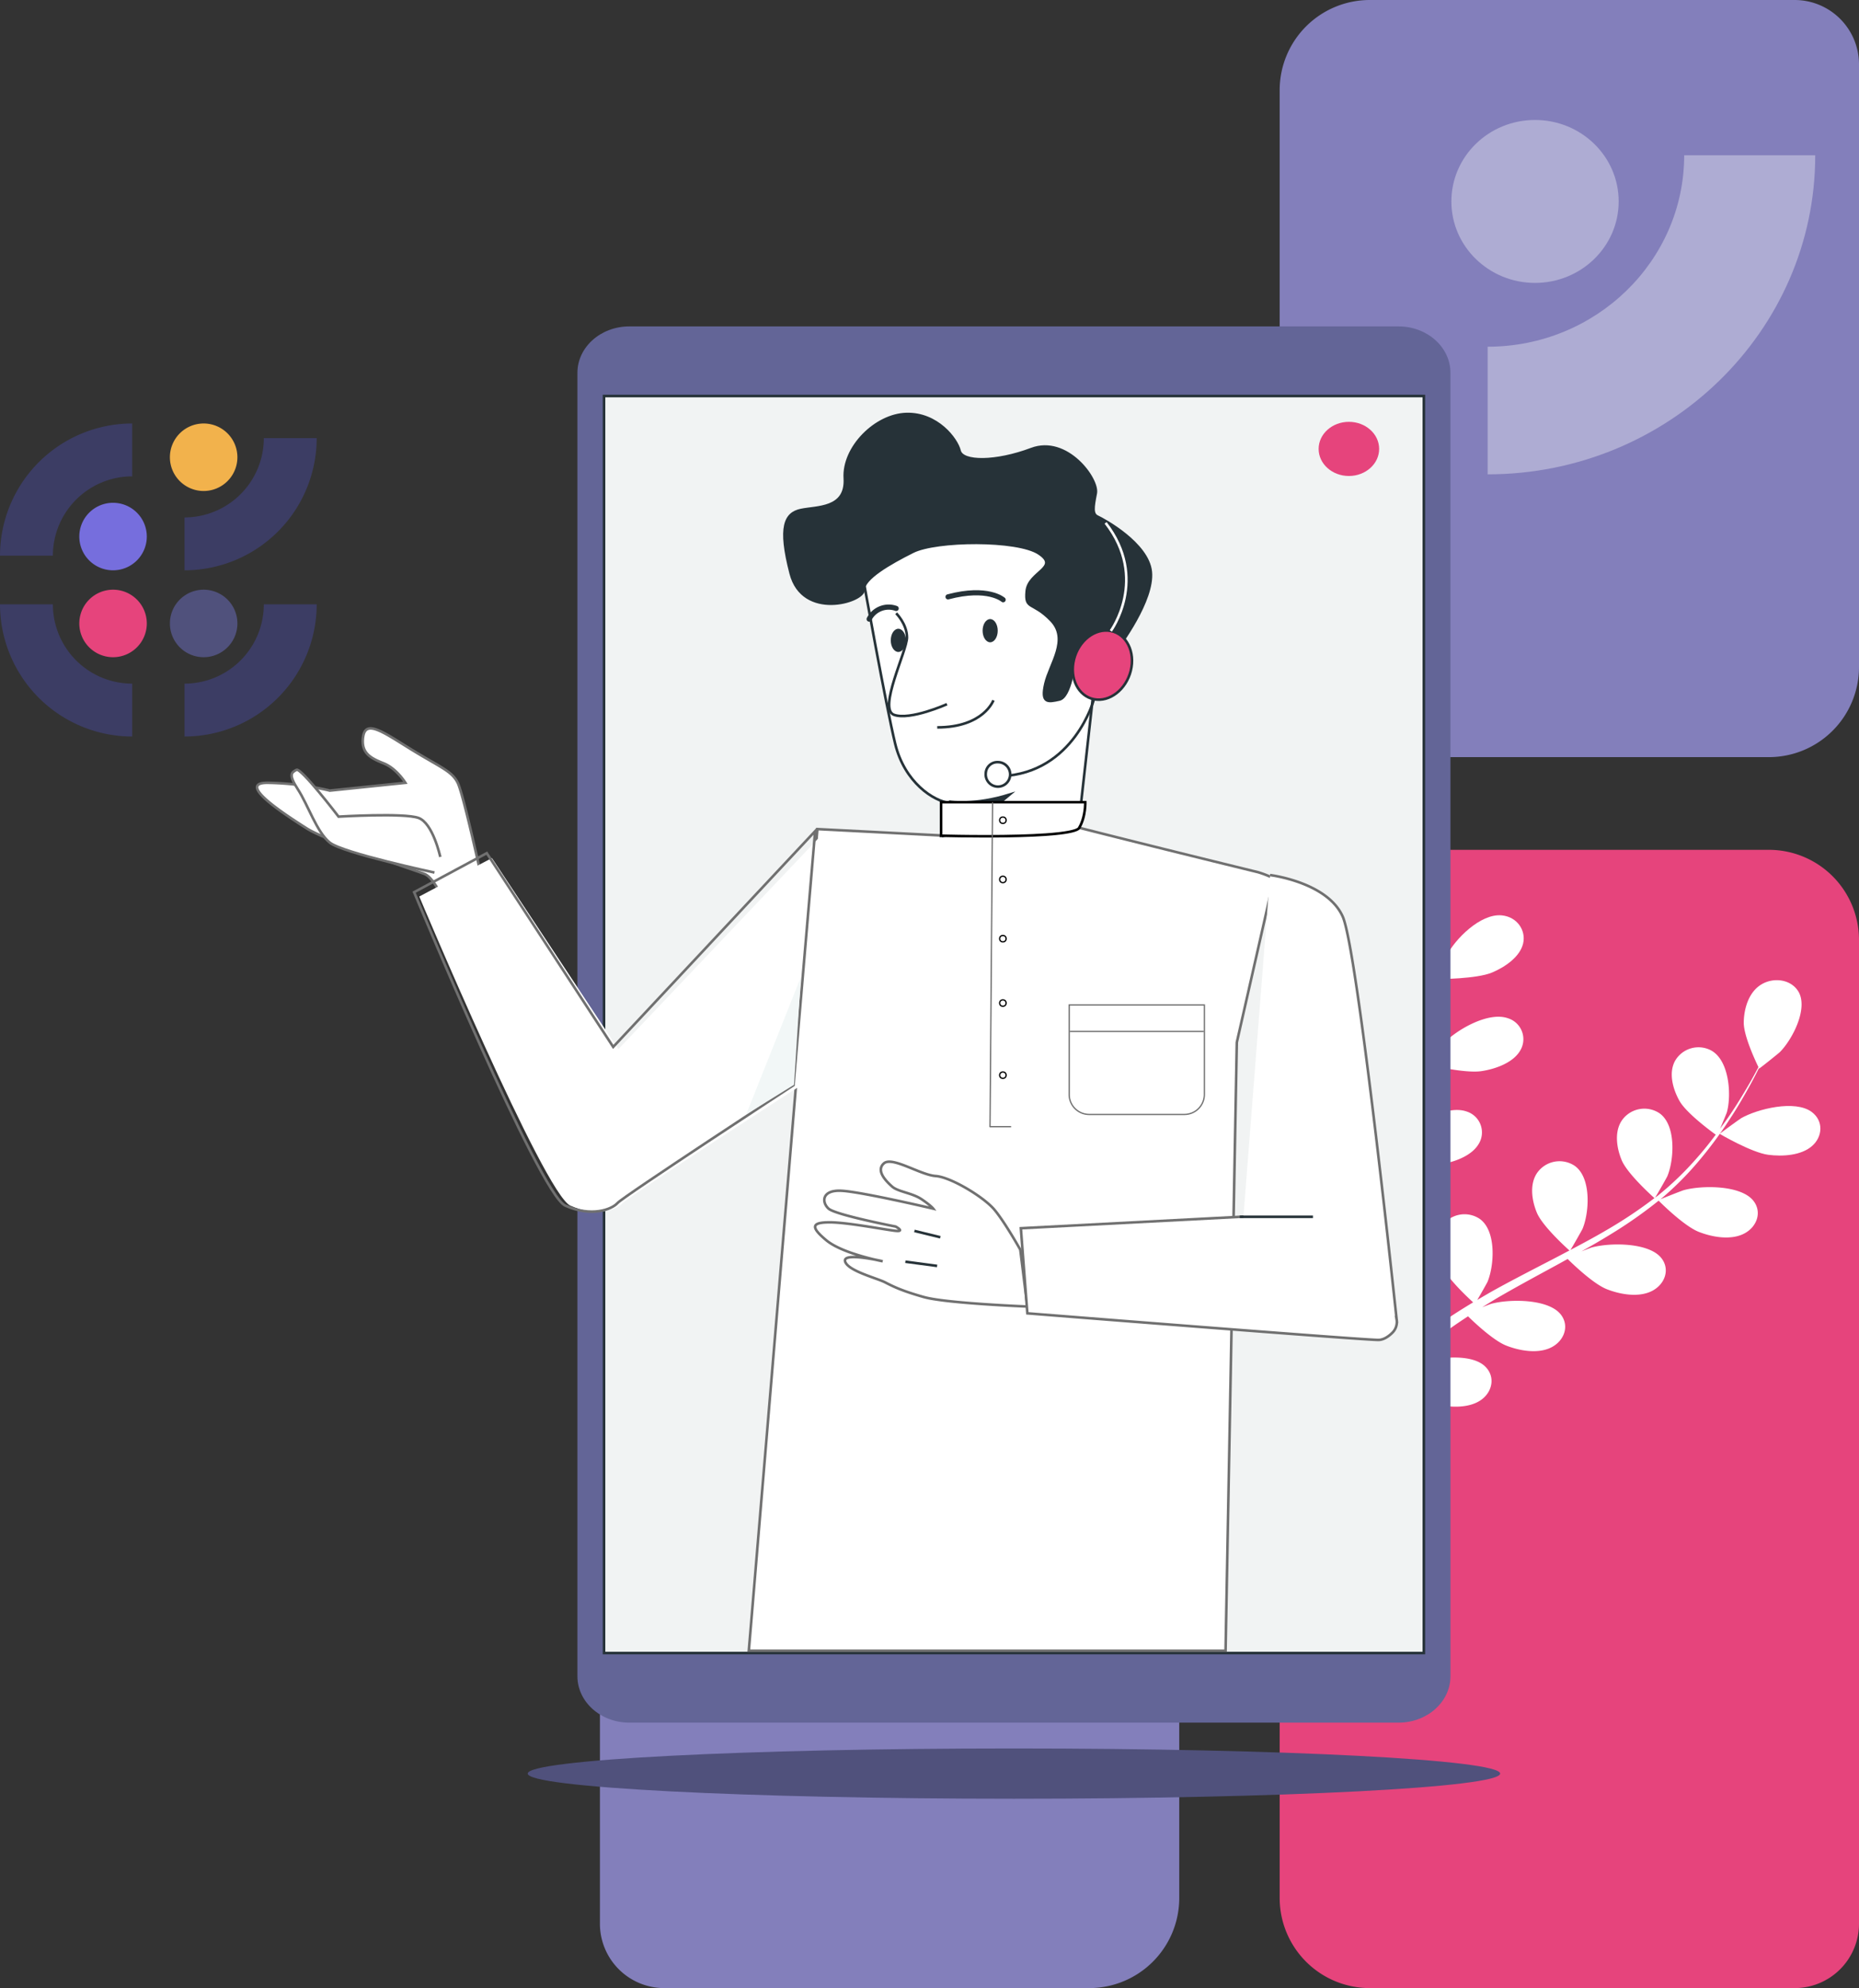 <svg xmlns="http://www.w3.org/2000/svg" xmlns:xlink="http://www.w3.org/1999/xlink" width="722" height="772" viewBox="0 0 722 772">
  <rect x="0" y="0" width="722" height="772" fill="#333333" stroke="none"/>
  <defs>
    <clipPath id="clip-path">
      <rect id="Rectangle_351" data-name="Rectangle 351" width="151.866" height="150.382" fill="rgba(255,255,255,0.35)"/>
    </clipPath>
    <clipPath id="clip-path-2">
      <rect id="Rectangle_63" data-name="Rectangle 63" width="608" height="572.464" fill="none"/>
    </clipPath>
    <clipPath id="clip-path-3">
      <rect id="Rectangle_255" data-name="Rectangle 255" width="123" height="121.557" fill="#3c3d64"/>
    </clipPath>
  </defs>
  <g id="Group_258" data-name="Group 258" transform="translate(-1031 -1601)">
    <g id="Group_130" data-name="Group 130" transform="translate(1264 1601.397)">
      <path id="Rectangle_251" data-name="Rectangle 251" d="M35,0H200a25,25,0,0,1,25,25V259a35,35,0,0,1-35,35H0a0,0,0,0,1,0,0V35A35,35,0,0,1,35,0Z" transform="translate(264 -0.397)" fill="#837fbb" opacity="0.999"/>
      <path id="Rectangle_252" data-name="Rectangle 252" d="M0,0H190a35,35,0,0,1,35,35V417a25,25,0,0,1-25,25H35A35,35,0,0,1,0,407V0A0,0,0,0,1,0,0Z" transform="translate(264 329.603)" fill="#e6447c" opacity="0.999"/>
      <path id="Rectangle_253" data-name="Rectangle 253" d="M35,0H225a0,0,0,0,1,0,0V259a35,35,0,0,1-35,35H25A25,25,0,0,1,0,269V35A35,35,0,0,1,35,0Z" transform="translate(0 477.603)" fill="#837fbb" opacity="0.999"/>
      <g id="Mask_Group_130" data-name="Mask Group 130" transform="translate(320.134 33.412)" clip-path="url(#clip-path)">
        <path id="Path_2258" data-name="Path 2258" d="M233.551,8.43c-70.156,0-127.231,55.578-127.231,123.892h50.893c0-40.988,34.244-74.335,76.338-74.335Z" transform="translate(-259.318 4.346)" fill="rgba(255,255,255,0.35)"/>
        <path id="Path_2259" data-name="Path 2259" d="M130.379,0C112.437,0,97.891,14.164,97.891,31.635S112.437,63.27,130.379,63.27s32.488-14.164,32.488-31.635S148.321,0,130.379,0" transform="translate(-174.551 87.112)" fill="rgba(255,255,255,0.35)"/>
        <path id="Path_2260" data-name="Path 2260" d="M0,123.892V74.335C42.094,74.335,76.338,40.988,76.338,0h50.893C127.231,68.314,70.156,123.892,0,123.892" transform="translate(24.636 26.49)" fill="rgba(255,255,255,0.35)"/>
        <path id="Path_2261" data-name="Path 2261" d="M78.179,108.961c17.942,0,32.488-14.164,32.488-31.635S96.121,45.691,78.179,45.691,45.691,59.855,45.691,77.326s14.546,31.635,32.488,31.635" transform="translate(-35.138 -32.914)" fill="rgba(255,255,255,0.35)"/>
        <path id="Path_2262" data-name="Path 2262" d="M127.231,228.072H76.338c0-40.988-34.245-74.335-76.338-74.335V104.18c70.155,0,127.231,55.577,127.231,123.892" transform="translate(24.636 -247.18)" fill="rgba(255,255,255,0.35)"/>
        <path id="Path_2263" data-name="Path 2263" d="M78.179,95.751c17.942,0,32.488,14.164,32.488,31.635S96.121,159.02,78.179,159.02s-32.488-14.162-32.488-31.633S60.237,95.751,78.179,95.751" transform="translate(-35.138 -164.415)" fill="rgba(255,255,255,0.35)"/>
        <path id="Path_2264" data-name="Path 2264" d="M157.214,228.072H106.321c0-68.315,57.076-123.892,127.231-123.892v49.557c-42.093,0-76.338,33.347-76.338,74.335" transform="translate(-259.321 -247.18)" fill="rgba(255,255,255,0.35)"/>
        <path id="Path_2265" data-name="Path 2265" d="M130.379,95.751c-17.942,0-32.488,14.164-32.488,31.635s14.546,31.633,32.488,31.633,32.488-14.162,32.488-31.633-14.546-31.635-32.488-31.635" transform="translate(-174.551 -164.415)" fill="rgba(255,255,255,0.35)"/>
      </g>
    </g>
    <g id="second-section-img" transform="translate(1130 1727)">
      <g id="Group_122" data-name="Group 122" transform="translate(0 0)">
        <g id="Group_123" data-name="Group 123">
          <g id="Group_17" data-name="Group 17" transform="translate(0 0)">
            <g id="Mask_Group_8" data-name="Mask Group 8" clip-path="url(#clip-path-2)">
              <path id="Path_1529" data-name="Path 1529" d="M18.819,221.014c-6.5-.862-18.806-8.1-18.817-8.109-.128-.075,7.8-5.811,8.342-6.122,6.325-3.594,20.906-7.209,27.359-2.412,4.648,3.457,4.294,9.585.156,13.221-4.227,3.714-11.5,4.154-17.041,3.421" transform="translate(568.923 101.406)" fill="#fff"/>
              <path id="Path_1530" data-name="Path 1530" d="M182.99,288.206c-5.778-2.274-14.9-11.4-15.621-12.13a174.717,174.717,0,0,1-18.456,12.946c-3.753,2.317-7.614,4.546-11.515,6.737,1.947-.763,3.694-1.431,3.951-1.5,7.162-1.97,22.293-2.013,27.1,4.141,3.465,4.432,1.313,10.256-3.752,12.785-5.17,2.585-12.324,1.29-17.443-.725-5.2-2.046-13.148-9.688-15.223-11.737-1.507.827-3,1.667-4.512,2.489-7.245,3.942-14.494,7.847-21.474,11.872-2.461,1.418-4.826,2.9-7.2,4.364,1.732-.676,3.2-1.232,3.429-1.3,7.161-1.969,22.293-2.013,27.1,4.141,3.465,4.432,1.313,10.258-3.752,12.787-5.173,2.582-12.322,1.289-17.445-.728-4.96-1.951-12.368-8.947-14.845-11.369-2.379,1.571-4.765,3.14-6.991,4.759-1.491,1.135-3.016,2.136-4.441,3.351q-2.165,1.766-4.282,3.5c-2.63,2.31-5.361,4.68-7.864,6.993-1.754,1.6-3.392,3.146-5.049,4.7,2.431-1.437,7.256-4.16,7.689-4.346,6.741-2.921,21.692-5.012,27.486.418,4.173,3.912,3.033,9.962-1.546,13.147-4.673,3.255-11.96,2.945-17.365,1.648-5.95-1.431-16.136-8.87-17.4-9.807-2.729,2.586-5.358,5.123-7.8,7.554-5.393,5.354-10.061,10.247-13.934,14.431l-4.663-2.609c4.117-4.268,9.115-9.3,14.939-14.834,2.76-2.636,5.769-5.4,8.888-8.218a96.134,96.134,0,0,1-6.865-9.537c-6.107,1.49-18.321.395-19.9.245-.685,3.5-1.311,6.917-1.845,10.147-1.135,6.755-1.979,12.838-2.619,18.055l-5.041-2.822c.723-4.734,1.621-10.085,2.751-15.939.676-3.559,1.48-7.355,2.347-11.24-1.514-.5-13.851-4.638-18.232-8.525-3.971-3.525-7.94-9.005-7.149-14.259a9.825,9.825,0,0,1,11.924-7.807c8.158,1.747,13.66,14.359,14.232,21.044.035.394-.133,4.708-.289,7.428.363-1.586.7-3.13,1.093-4.759.757-3.226,1.621-6.426,2.538-9.872q.76-2.476,1.536-5c.475-1.679,1.214-3.4,1.816-5.117,1.491-3.959,3.219-7.9,5.057-11.844-3.156-.6-14.33-2.882-18.874-5.844-4.524-2.947-9.371-7.823-9.479-13.123a9.453,9.453,0,0,1,10.462-9.336c8.363.622,15.934,12.345,17.631,18.874.107.405.737,5.213,1.026,7.859,1.126-2.361,2.238-4.722,3.463-7.077,3.537-6.8,7.355-13.584,11.127-20.368,1.158-2.077,2.283-4.159,3.419-6.239-1.128-.2-14.472-2.658-19.563-5.973-4.524-2.947-9.371-7.826-9.479-13.125a9.452,9.452,0,0,1,10.462-9.333c8.361.62,15.934,12.342,17.631,18.871.128.491,1.024,7.41,1.155,9.179,2.5-4.584,4.942-9.17,7.144-13.781a146,146,0,0,0,7.653-19.1c-.524-.093-14.467-2.6-19.681-5.994-4.524-2.948-9.373-7.826-9.479-13.125a9.452,9.452,0,0,1,10.464-9.334c8.361.622,15.931,12.342,17.631,18.872.131.511,1.091,7.955,1.158,9.316.117-.377.287-.758.4-1.137a103.463,103.463,0,0,0,3.679-20.068c.364-3.738.475-7.329.5-10.824-2.65-.23-14.749-1.392-19.819-3.984-4.859-2.484-10.276-6.856-11.033-12.112a9.186,9.186,0,0,1,9.254-10.306c8.388-.2,17.351,10.7,19.84,17.025.136.342,1.079,3.975,1.724,6.628-.015-1.577,0-3.206-.05-4.717-.171-5.674-.718-10.86-1.245-15.453-.324-2.606-.673-4.959-1.027-7.158-2.471-1.437-12.342-7.344-15.451-11.656-3.03-4.207-5.588-10.322-3.553-15.3a10.3,10.3,0,0,1,13.521-5.332c7.548,3.277,9.888,16.653,8.843,23.291-.092.574-2.657,9.4-2.788,9.325l-.149-.086c.389,2.11.777,4.373,1.145,6.857.641,4.59,1.316,9.779,1.626,15.472a141.452,141.452,0,0,1,.03,18.411,104.5,104.5,0,0,1-3.236,20.394c-.02.078-.055.158-.077.237,1.267-1.885,5.005-7.05,5.343-7.415,4.759-5.178,17.351-12.685,25.156-9.926a8.513,8.513,0,0,1,4.754,12.518c-2.723,4.707-9.482,7.156-15,8-6.219.955-19.454-2.158-20.507-2.407A146.051,146.051,0,0,1,70.7,243.273c-1.7,3.785-3.548,7.548-5.452,11.3,1.155-1.6,2.2-3.02,2.37-3.2,4.757-5.178,17.349-12.683,25.155-9.924a8.511,8.511,0,0,1,4.754,12.516c-2.721,4.708-9.482,7.158-15,8-5.6.858-16.94-1.59-19.931-2.275-.747,1.433-1.475,2.873-2.231,4.3-3.612,6.863-7.251,13.7-10.59,20.5-1.18,2.4-2.241,4.8-3.312,7.192,1.027-1.418,1.905-2.6,2.06-2.772,4.757-5.18,17.349-12.685,25.153-9.926a8.514,8.514,0,0,1,4.755,12.519c-2.719,4.705-9.484,7.156-15,8-5.339.822-15.834-1.356-19.392-2.155-1.016,2.484-2.036,4.971-2.9,7.421-.544,1.684-1.2,3.27-1.64,4.988q-.713,2.539-1.417,5.028c-.767,3.226-1.585,6.55-2.246,9.714-.478,2.2-.89,4.3-1.311,6.414,1.141-2.4,3.486-7.051,3.731-7.419A37.256,37.256,0,0,1,52.6,311.734a10.529,10.529,0,0,1,1.281-1.6c3.817-3.906,10.634-4.579,14.759-.628,5.729,5.485,2.54,18.721-1.1,24.576-.215.345-3.015,3.861-4.821,6.054,1.282-1.143,2.511-2.268,3.846-3.43,2.624-2.316,5.318-4.558,8.2-6.982q2.16-1.69,4.366-3.412c1.428-1.165,3.105-2.235,4.668-3.37,3.684-2.565,7.558-5,11.522-7.383-2.263-2.061-10.175-9.477-12.139-14.189-1.957-4.69-2.991-11.153.183-15.624a10.627,10.627,0,0,1,14.484-2.622c6.59,4.645,5.679,18.16,3.07,24.444-.163.392-2.6,4.711-3.992,7.062,2.394-1.412,4.777-2.834,7.253-4.193,7.142-3.927,14.508-7.7,21.838-11.5,2.246-1.161,4.468-2.343,6.7-3.517-.812-.725-10.43-9.361-12.633-14.639-1.957-4.689-2.993-11.153.185-15.625a10.624,10.624,0,0,1,14.481-2.621c6.592,4.647,5.68,18.159,3.072,24.444-.2.473-3.715,6.685-4.7,8.226,4.908-2.589,9.776-5.21,14.456-7.967a174.757,174.757,0,0,0,18.159-12.155c-.379-.338-10.462-9.31-12.718-14.715-1.957-4.69-2.993-11.153.185-15.624a10.623,10.623,0,0,1,14.482-2.621c6.592,4.645,5.679,18.159,3.07,24.443-.2.494-3.995,7.176-4.777,8.341.332-.255.707-.49,1.034-.748a120.684,120.684,0,0,0,15.444-14.924c2.605-2.938,4.913-5.877,7.087-8.781-2.07-1.5-11.444-8.442-14.073-13.105-2.521-4.471-4.344-10.792-1.736-15.549a10.486,10.486,0,0,1,14.073-4.029c7.122,3.969,7.874,17.492,6.053,23.994-.1.354-1.549,3.849-2.647,6.381.957-1.325,1.976-2.675,2.865-3.96,3.354-4.818,6.1-9.415,8.487-13.5,1.34-2.335,2.5-4.47,3.557-6.478-1.172-2.419-5.766-12.219-5.7-17.349.065-5.006,1.7-11.366,6.469-14.512,4.666-3.082,11.485-2.427,14.565,2.226,4.275,6.459-2.021,18.77-6.986,23.791-.43.433-8.012,6.527-8.076,6.4,0,0-.057-.119-.069-.146-.977,1.949-2.051,4.031-3.275,6.282-2.3,4.145-4.932,8.807-8.185,13.709a157.288,157.288,0,0,1-11.327,15.371,121.053,121.053,0,0,1-15.273,15.412c-.067.054-.144.105-.211.159,2.219-.948,8.522-3.406,9.031-3.546,7.161-1.972,22.293-2.016,27.1,4.136,3.461,4.433,1.311,10.261-3.753,12.788-5.173,2.583-12.322,1.289-17.443-.727" transform="translate(377.817 64.157)" fill="#fff"/>
              <path id="Path_1531" data-name="Path 1531" d="M68.647,177.53c-.151,0,2.922-8.694,3.186-9.224,3.06-6.117,12.992-16.331,21.333-15.514,6.009.589,9.489,5.875,8.277,10.95-1.234,5.183-7.033,9.143-12.1,11.264-5.95,2.489-20.681,2.525-20.695,2.525" transform="translate(391.101 76.655)" fill="#fff"/>
              <path id="Path_1532" data-name="Path 1532" d="M105.736,542.669H404.517c11.124,0,20.143-8.069,20.143-18.022V18.522C424.66,8.569,415.641.5,404.517.5H105.736C94.612.5,85.593,8.569,85.593,18.522V524.646c0,9.953,9.019,18.022,20.143,18.022" transform="translate(39.669 0.251)" fill="#636597"/>
              <path id="Path_1580" data-name="Path 1580" d="M13.356,0H325.71c7.377,0,13.356,5.344,13.356,11.935v518.3c0,6.592-5.98,11.935-13.356,11.935H13.356C5.98,542.168,0,536.825,0,530.233V11.935C0,5.344,5.98,0,13.356,0Z" transform="translate(125.262 0.751)" fill="none"/>
              <path id="Path_2298" data-name="Path 2298" d="M0,0H318.4V488.1H0Z" transform="translate(135.593 27.784)" fill="#f1f3f3"/>
              <rect id="Rectangle_62" data-name="Rectangle 62" width="318.404" height="488.102" transform="translate(135.593 27.784)" fill="none" stroke="#263238" stroke-miterlimit="10" stroke-width="1"/>
              <path id="Path_1533" data-name="Path 1533" d="M102.093,35.685c0,5.806,5.261,10.513,11.75,10.513s11.75-4.707,11.75-10.513-5.261-10.513-11.75-10.513-11.75,4.707-11.75,10.513" transform="translate(311.039 12.633)" fill="#e6447c"/>
              <path id="Path_1537" data-name="Path 1537" d="M318.468,152.176a41.226,41.226,0,0,0-6.2-2.432c-13.138-3.212-46.357-11.37-69.715-17.327l-.634-.161c-.319-.081-16.093-.025-16.093-.025l-37.458,3.2L141.124,133,114.49,452.059H299.652l4.368-236.229Z" transform="translate(77.334 62.943)" fill="#fff" stroke="#707070" stroke-miterlimit="10" stroke-width="1"/>
              <path id="Path_1539" data-name="Path 1539" d="M166.845,74.743s8.7,48.627,12.321,63.539,14.855,22.369,21.376,23.017l-.923,2.891-2.59,9.8,53.289-3.352,7.471-67.044s5.435-38.578-15.218-49.276-43.478-2.917-55.434.649S166.845,74.743,166.845,74.743Z" transform="translate(69.508 24.532)" fill="#fff" stroke="#263238" stroke-miterlimit="10" stroke-width="1"/>
              <path id="Path_1540" data-name="Path 1540" d="M190.147,124.334s9.6,1.456,23.09-2.789c0,0-15.461,13.234-25.658,15.981Z" transform="translate(79.902 60.998)" fill="#263238"/>
              <path id="Path_1541" data-name="Path 1541" d="M190.147,124.334s9.6,1.456,23.09-2.789c0,0-15.461,13.234-25.658,15.981Z" transform="translate(79.902 60.998)" fill="none" stroke="#263238" stroke-miterlimit="10" stroke-width="1"/>
              <path id="Path_1542" data-name="Path 1542" d="M204.836,74.672s4.2,4.13,4.2,9.387S197.7,111.843,204,114.1s20.562-4.13,20.562-4.13" transform="translate(44.218 37.474)" fill="none" stroke="#263238" stroke-miterlimit="10" stroke-width="1"/>
              <path id="Path_1543" data-name="Path 1543" d="M213.164,97.172s-3.777,10.513-21.821,10.513" transform="translate(73.658 48.766)" fill="none" stroke="#263238" stroke-miterlimit="10" stroke-width="1"/>
              <path id="Path_1544" data-name="Path 1544" d="M190.343,80.678c0,2.489,1.316,4.506,2.937,4.506s2.938-2.017,2.938-4.506-1.314-4.506-2.937-4.506-2.937,2.017-2.937,4.506" transform="translate(92.282 38.227)" fill="#263238"/>
              <path id="Path_1545" data-name="Path 1545" d="M211.593,83.178c0,2.489,1.316,4.506,2.937,4.506s2.937-2.017,2.937-4.506-1.314-4.506-2.937-4.506-2.937,2.017-2.937,4.506" transform="translate(35.363 39.482)" fill="#263238"/>
              <path id="Path_1546" data-name="Path 1546" d="M210.494,72.077s-5.875-5.256-21.4-1.126" transform="translate(80.104 34.812)" fill="none" stroke="#263238" stroke-linecap="round" stroke-miterlimit="10" stroke-width="2"/>
              <path id="Path_1547" data-name="Path 1547" d="M224.334,73.59a8.489,8.489,0,0,0-10.491,4.13" transform="translate(24.72 36.679)" fill="none" stroke="#263238" stroke-linecap="round" stroke-miterlimit="10" stroke-width="2"/>
              <path id="Path_1548" data-name="Path 1548" d="M267.472,119.755s-1.449,13.291-5.8,14.265-7.246,1.62-5.434-6.161,9.42-17.181,2.174-24.636-10.145-3.891-9.42-11.346,13.042-9.077,4.71-14.589-39.855-5.186-48.913-.647-19.2,10.373-19.2,14.912-23.55,11.671-28.26-6.483-2.174-23.34,3.985-24.638,17.754-.324,17.029-12.318S190.3,23.474,202.256,23.15s19.565,9.726,20.651,14.265,14.13,4.539,27.9-.649,26.086,11.671,25,17.181-1.45,8.1.723,9.077,19.565,10.373,20.653,21.4-11.956,28.528-14.13,31.446-1.45,3.89-1.45,3.89-5.435-3.241-14.13,0" transform="translate(50.765 11.614)" fill="#263238"/>
              <path id="Path_1549" data-name="Path 1549" d="M267.472,119.755s-1.449,13.291-5.8,14.265-7.246,1.62-5.434-6.161,9.42-17.181,2.174-24.636-10.145-3.891-9.42-11.346,13.042-9.077,4.71-14.589-39.855-5.186-48.913-.647-19.2,10.373-19.2,14.912-23.55,11.671-28.26-6.483-2.174-23.34,3.985-24.638,17.754-.324,17.029-12.318S190.3,23.474,202.256,23.15s19.565,9.726,20.651,14.265,14.13,4.539,27.9-.649,26.086,11.671,25,17.181-1.45,8.1.723,9.077,19.565,10.373,20.653,21.4-11.956,28.528-14.13,31.446-1.45,3.89-1.45,3.89S276.167,116.514,267.472,119.755Z" transform="translate(50.765 11.614)" fill="none" stroke="#263238" stroke-miterlimit="10" stroke-width="1"/>
              <path id="Path_1550" data-name="Path 1550" d="M159.756,90.377c-1.806,7.322,1.665,14.233,7.753,15.435s12.49-3.756,14.3-11.078S180.142,80.5,174.052,79.3s-12.49,3.758-14.3,11.079" transform="translate(158.359 39.706)" fill="#e6447c"/>
              <path id="Path_1551" data-name="Path 1551" d="M159.756,90.377c-1.806,7.322,1.665,14.233,7.753,15.435s12.49-3.756,14.3-11.078S180.142,80.5,174.052,79.3,161.562,83.056,159.756,90.377Z" transform="translate(158.359 39.706)" fill="none" stroke="#263238" stroke-miterlimit="10" stroke-width="1"/>
              <path id="Path_1552" data-name="Path 1552" d="M162.608,93.262s14.838-20.246-2.021-41.969" transform="translate(169.805 25.741)" fill="none" stroke="#fff" stroke-miterlimit="10" stroke-width="1"/>
              <path id="Path_1553" data-name="Path 1553" d="M204.021,96.892s-7.617,28.663-35.941,29.87" transform="translate(121.849 48.625)" fill="none" stroke="#263238" stroke-miterlimit="10" stroke-width="1"/>
              <path id="Path_1554" data-name="Path 1554" d="M187.483,117.388a4.75,4.75,0,1,0,4.72-4.223,4.492,4.492,0,0,0-4.72,4.223" transform="translate(96.376 56.792)" fill="#fff"/>
              <path id="Path_1555" data-name="Path 1555" d="M187.483,117.388a4.75,4.75,0,1,0,4.72-4.223A4.492,4.492,0,0,0,187.483,117.388Z" transform="translate(96.376 56.792)" fill="none" stroke="#263238" stroke-miterlimit="10" stroke-width="1"/>
              <path id="Path_1564" data-name="Path 1564" d="M260.727,246.638s-5.937-10.624-10.048-15.529-16.9-12.667-22.837-13.077-16.9-7.763-20.1-4.9.913,6.948,3.2,8.99,7.763,2.452,11.417,4.905,4.567,3.677,4.567,3.677-27.861-6.538-35.624-6.946-7.765,4.5-5.024,6.946,26.033,6.948,26.033,6.948,3.877,2.088-.116,1.657-18.61-3.291-25.46-3.291-7.765,1.634-1.37,6.946c2.414,2.007,6.132,3.663,9.825,4.949a92.959,92.959,0,0,0,12.1,3.224s-15.528-3.678-14.615,0,12.332,6.539,15.528,8.173,6.394,3.27,15.072,5.721,40.193,3.678,40.193,3.678Z" transform="translate(36.533 112.629)" fill="#fff"/>
              <path id="Path_1565" data-name="Path 1565" d="M260.727,246.638s-5.937-10.624-10.048-15.529-16.9-12.667-22.837-13.077-16.9-7.763-20.1-4.9.913,6.948,3.2,8.99,7.763,2.452,11.417,4.905,4.567,3.677,4.567,3.677-27.861-6.538-35.624-6.946-7.765,4.5-5.024,6.946,26.033,6.948,26.033,6.948,3.877,2.088-.116,1.657-18.61-3.291-25.46-3.291-7.765,1.634-1.37,6.946c2.414,2.007,6.132,3.663,9.825,4.949a92.959,92.959,0,0,0,12.1,3.224s-15.528-3.678-14.615,0,12.332,6.539,15.528,8.173,6.394,3.27,15.072,5.721,40.193,3.678,40.193,3.678Z" transform="translate(36.533 112.629)" fill="none" stroke="#707070" stroke-miterlimit="10" stroke-width="1"/>
              <line id="Line_15" data-name="Line 15" x2="12.331" y2="1.634" transform="translate(252.626 363.936)" fill="none" stroke="#263238" stroke-miterlimit="10" stroke-width="1"/>
              <line id="Line_16" data-name="Line 16" x2="10.048" y2="2.453" transform="translate(256.144 351.99)" fill="none" stroke="#263238" stroke-miterlimit="10" stroke-width="1"/>
              <path id="Path_1567" data-name="Path 1567" d="M186.134,142.2s22.393,2.723,28.267,16.24,20.886,156.29,20.886,156.29a5.873,5.873,0,0,1-1.475,5c-1.35,1.4-3.352,2.9-5.453,2.979-4.637.171-136.492-10.332-136.492-10.332L89.35,279.341l86.445-4.506" transform="translate(208.134 71.6)" fill="#fff" stroke="#707070" stroke-miterlimit="10" stroke-width="1"/>
              <line id="Line_17" data-name="Line 17" x2="46.16" y2="0.751" transform="translate(387.954 346.435)" fill="#fff"/>
              <path id="Path_2300" data-name="Path 2300" d="M0,0H28.424" transform="translate(382.5 346.5)" fill="none" stroke="#263238" stroke-width="1"/>
              <path id="Path_1568" data-name="Path 1568" d="M397.1,163.94s-7.337-33.832-9.595-38.377-6.773-6.06-17.5-12.625-18.059-12.118-19.187-5.554,2.822,8.585,7.9,10.6,8.465,7.574,8.465,7.574l-29.348,3.029a111.5,111.5,0,0,0-24.267-3.029c-12.416,0,7.337,12.625,15.238,17.674s41.762,16.158,45.714,17.674,7.9,11.109,7.9,11.109Z" transform="translate(-308.735 52.414)" fill="#fff"/>
              <path id="Path_1569" data-name="Path 1569" d="M397.1,163.94s-7.337-33.832-9.595-38.377-6.773-6.06-17.5-12.625-18.059-12.118-19.187-5.554,2.822,8.585,7.9,10.6,8.465,7.574,8.465,7.574l-29.348,3.029a111.5,111.5,0,0,0-24.267-3.029c-12.416,0,7.337,12.625,15.238,17.674s41.762,16.158,45.714,17.674,7.9,11.109,7.9,11.109Z" transform="translate(-308.735 52.414)" fill="none" stroke="#707070" stroke-miterlimit="10" stroke-width="1"/>
              <path id="Path_1570" data-name="Path 1570" d="M377.053,148.987s-2.822-13.129-8.465-15.149-31.041-.5-31.041-.5-14.674-19.188-16.366-18.178-3.387,1.515.564,7.574,7.337,16.665,12.416,20.7,40.634,11.614,40.634,11.614" transform="translate(-305.055 57.771)" fill="#fff"/>
              <path id="Path_1571" data-name="Path 1571" d="M377.053,148.987s-2.822-13.129-8.465-15.149-31.041-.5-31.041-.5-14.674-19.188-16.366-18.178-3.387,1.515.564,7.574,7.337,16.665,12.416,20.7,40.634,11.614,40.634,11.614" transform="translate(-305.055 57.771)" fill="none" stroke="#707070" stroke-miterlimit="10" stroke-width="1"/>
              <path id="Path_1572" data-name="Path 1572" d="M388.335,131.005,309.91,213.656l-49.1-74.221-28.218,14.944s48.535,115.565,58.694,120.048,18.059,1.495,20.317-1,68.339-45.139,68.339-45.139Z" transform="translate(-168.754 67.745)" fill="#fff"/>
              <path id="Path_1573" data-name="Path 1573" d="M388.335,131.005,309.91,214.79l-49.1-75.24L232.593,154.7s48.535,117.15,58.694,121.7,18.059,1.515,20.317-1.009,68.339-45.758,68.339-45.758Z" transform="translate(-170.754 65.745)" fill="none" stroke="#707070" stroke-miterlimit="10" stroke-width="1"/>
              <path id="Path_1574" data-name="Path 1574" d="M257.145,168.75,235.9,222.077l18.592-11.53Z" transform="translate(-45.108 84.688)" fill="#f2f7f7"/>
              <path id="Path_1575" data-name="Path 1575" d="M254.226,168.75,235.9,219.318l16.039-10.933Z" transform="translate(-42.189 84.688)" fill="none"/>
              <path id="Path_1576" data-name="Path 1576" d="M74.093,377.934c0,5.392,84.545,9.762,188.837,9.762s188.837-4.37,188.837-9.762-84.545-9.762-188.837-9.762-188.837,4.37-188.837,9.762" transform="translate(31.865 184.768)" fill="#50517c"/>
              <g id="Path_2299" data-name="Path 2299" transform="translate(266 185)" fill="#fff">
                <path d="M 17.692 13.73 C 9.385 13.73 2.366 13.562 0.5 13.513 L 0.5 0.5 L 56.51 0.5 C 56.514 2.007 56.338 6.807 54.083 10.563 C 53.934 10.811 53.247 11.453 50.086 12.065 C 47.916 12.486 44.908 12.832 41.146 13.096 C 35.136 13.516 27.245 13.73 17.692 13.73 Z" stroke="none"/>
                <path d="M 1 1 L 1 13.026 C 3.403 13.086 9.994 13.23 17.692 13.23 C 27.227 13.23 35.102 13.017 41.099 12.598 C 44.841 12.336 47.828 11.992 49.98 11.577 C 53.23 10.948 53.638 10.331 53.654 10.305 C 55.639 7 55.965 2.839 56.005 1 L 1 1 M 0 9.5367431640625e-07 L 57 9.5367431640625e-07 C 57 9.5367431640625e-07 57.323 6.138 54.511 10.82 C 51.7 15.502 -7.62939453125e-06 14 0 14 L 0 9.5367431640625e-07 Z" stroke="none" fill="#000"/>
              </g>
              <line id="Line_115" data-name="Line 115" x1="1" y2="126" transform="translate(285.5 185.5)" fill="none" stroke="#707070" stroke-width="0.5"/>
              <line id="Line_116" data-name="Line 116" x2="8" transform="translate(285.5 311.5)" fill="none" stroke="#707070" stroke-linecap="round" stroke-width="0.5"/>
              <g id="Ellipse_31" data-name="Ellipse 31" transform="translate(289 214)" fill="#fff" stroke="#000" stroke-width="0.5">
                <circle cx="1.5" cy="1.5" r="1.5" stroke="none"/>
                <circle cx="1.5" cy="1.5" r="1.25" fill="none"/>
              </g>
              <g id="Ellipse_32" data-name="Ellipse 32" transform="translate(289 237)" fill="#fff" stroke="#000" stroke-width="0.5">
                <circle cx="1.5" cy="1.5" r="1.5" stroke="none"/>
                <circle cx="1.5" cy="1.5" r="1.25" fill="none"/>
              </g>
              <g id="Ellipse_33" data-name="Ellipse 33" transform="translate(289 290)" fill="#fff" stroke="#000" stroke-width="0.5">
                <circle cx="1.5" cy="1.5" r="1.5" stroke="none"/>
                <circle cx="1.5" cy="1.5" r="1.25" fill="none"/>
              </g>
              <g id="Ellipse_34" data-name="Ellipse 34" transform="translate(289 262)" fill="#fff" stroke="#000" stroke-width="0.5">
                <circle cx="1.5" cy="1.5" r="1.5" stroke="none"/>
                <circle cx="1.5" cy="1.5" r="1.25" fill="none"/>
              </g>
              <g id="Ellipse_35" data-name="Ellipse 35" transform="translate(289 191)" fill="#fff" stroke="#000" stroke-width="0.5">
                <circle cx="1.5" cy="1.5" r="1.5" stroke="none"/>
                <circle cx="1.5" cy="1.5" r="1.25" fill="none"/>
              </g>
            </g>
          </g>
        </g>
      </g>
    </g>
    <g id="Group_142" data-name="Group 142" transform="translate(1031 1765.443)">
      <g id="Group_131" data-name="Group 131" clip-path="url(#clip-path-3)">
        <path id="Path_1949" data-name="Path 1949" d="M106.32,59.762A51.39,51.39,0,0,0,157.652,8.43H137.119a30.834,30.834,0,0,1-30.8,30.8Z" transform="translate(-34.653 -2.748)" fill="#3c3d64"/>
        <path id="Path_1950" data-name="Path 1950" d="M111,26.215A13.107,13.107,0,1,0,97.891,13.107,13.107,13.107,0,0,0,111,26.215" transform="translate(-31.905)" fill="#f2b24c"/>
        <path id="Path_1951" data-name="Path 1951" d="M51.332,0V20.533a30.834,30.834,0,0,0-30.8,30.8H0A51.39,51.39,0,0,1,51.332,0" fill="#3c3d64"/>
        <path id="Path_1952" data-name="Path 1952" d="M58.8,45.691A13.107,13.107,0,1,0,71.906,58.8,13.107,13.107,0,0,0,58.8,45.691" transform="translate(-14.892 -14.892)" fill="#766edd"/>
        <path id="Path_1953" data-name="Path 1953" d="M0,104.18H20.533a30.834,30.834,0,0,0,30.8,30.8v20.533A51.39,51.39,0,0,1,0,104.18" transform="translate(0 -33.955)" fill="#3c3d64"/>
        <path id="Path_1954" data-name="Path 1954" d="M58.8,121.965a13.107,13.107,0,1,1,13.107-13.107A13.107,13.107,0,0,1,58.8,121.965" transform="translate(-14.892 -31.208)" fill="#e6447c"/>
        <path id="Path_1955" data-name="Path 1955" d="M137.12,104.18h20.533a51.39,51.39,0,0,1-51.332,51.332V134.979a30.834,30.834,0,0,0,30.8-30.8" transform="translate(-34.653 -33.955)" fill="#3c3d64"/>
        <path id="Path_1956" data-name="Path 1956" d="M111,121.965a13.107,13.107,0,1,0-13.107-13.107A13.107,13.107,0,0,0,111,121.965" transform="translate(-31.905 -31.208)" fill="#50517c"/>
      </g>
    </g>
    <g id="Rectangle_367" data-name="Rectangle 367" transform="translate(1446 1991)" fill="#fff" stroke="#707070" stroke-width="0.5">
      <path d="M0,0H53a0,0,0,0,1,0,0V35a8,8,0,0,1-8,8H8a8,8,0,0,1-8-8V0A0,0,0,0,1,0,0Z" stroke="none"/>
      <path d="M.25.25h52.5a0,0,0,0,1,0,0V35A7.75,7.75,0,0,1,45,42.75H8A7.75,7.75,0,0,1,.25,35V.25A0,0,0,0,1,.25.25Z" fill="none"/>
    </g>
    <line id="Line_117" data-name="Line 117" x2="52" transform="translate(1446.5 2001.5)" fill="none" stroke="#707070" stroke-width="0.5"/>
  </g>
</svg>
